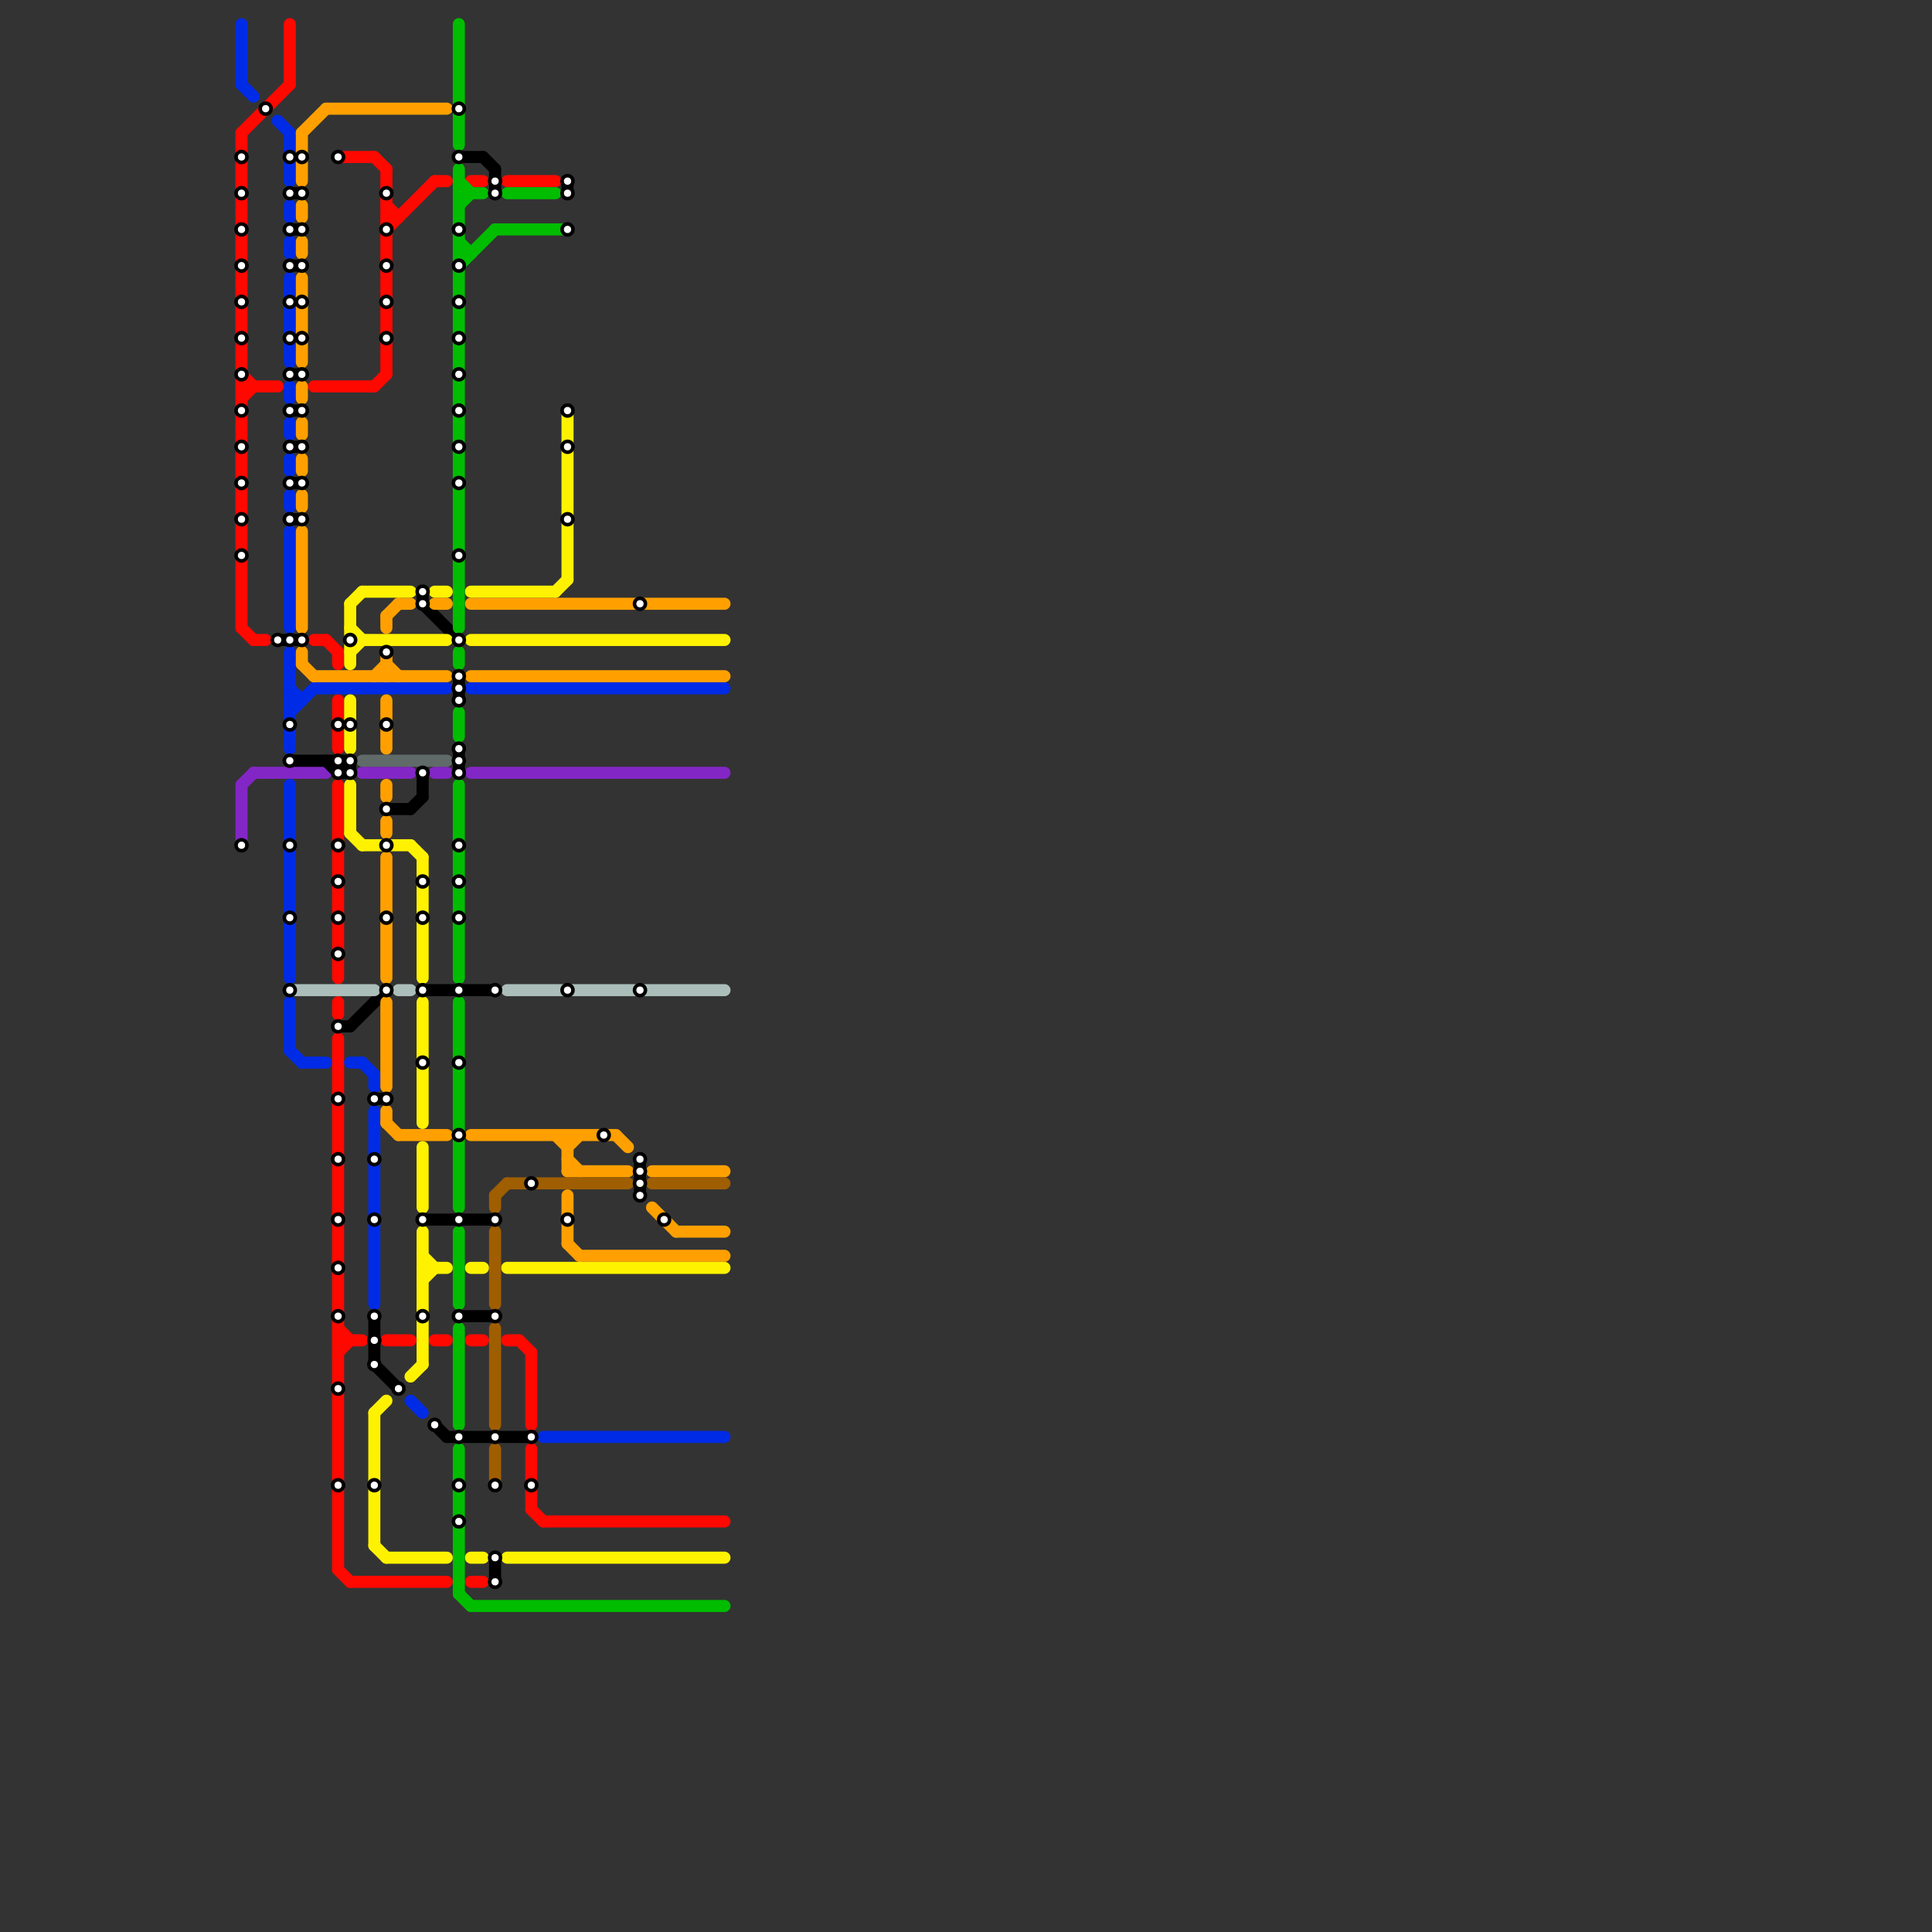 
<svg version="1.1" xmlns="http://www.w3.org/2000/svg" viewBox="0 0 160 160">
<rect x="0" y="0" width="160" height="160" fill="#333333" stroke="none"/>
<style>text { font: 1px Helvetica; font-weight: 600; white-space: pre; dominant-baseline: central; } line { stroke-width: 1; fill: none; stroke-linecap: round; stroke-linejoin: round; } .c0 { stroke: #ff0800 } .c1 { stroke: #002be6 } .c2 { stroke: #8326c6 } .c3 { stroke: #000000 } .c4 { stroke: #abbeba } .c5 { stroke: #ffa000 } .c6 { stroke: #fff200 } .c7 { stroke: #606b69 } .c8 { stroke: #00bd00 } .c9 { stroke: #9f5e00 }</style><defs><g id="wm-xf"><circle r="1.2" fill="#000"/><circle r="0.9" fill="#fff"/><circle r="0.6" fill="#000"/><circle r="0.3" fill="#fff"/></g><g id="wm"><circle r="0.6" fill="#000"/><circle r="0.3" fill="#fff"/></g></defs><line class="c0" x1="20" y1="11" x2="24" y2="7"/><line class="c0" x1="21" y1="53" x2="22" y2="53"/><line class="c0" x1="20" y1="33" x2="21" y2="32"/><line class="c0" x1="36" y1="111" x2="37" y2="111"/><line class="c0" x1="44" y1="125" x2="45" y2="126"/><line class="c0" x1="31" y1="32" x2="32" y2="31"/><line class="c0" x1="43" y1="111" x2="44" y2="112"/><line class="c0" x1="44" y1="112" x2="44" y2="118"/><line class="c0" x1="20" y1="11" x2="20" y2="52"/><line class="c0" x1="28" y1="54" x2="28" y2="55"/><line class="c0" x1="28" y1="83" x2="28" y2="84"/><line class="c0" x1="36" y1="15" x2="37" y2="15"/><line class="c0" x1="28" y1="58" x2="28" y2="62"/><line class="c0" x1="29" y1="131" x2="37" y2="131"/><line class="c0" x1="28" y1="111" x2="30" y2="111"/><line class="c0" x1="42" y1="15" x2="46" y2="15"/><line class="c0" x1="20" y1="31" x2="21" y2="32"/><line class="c0" x1="32" y1="18" x2="33" y2="18"/><line class="c0" x1="44" y1="120" x2="44" y2="125"/><line class="c0" x1="28" y1="13" x2="31" y2="13"/><line class="c0" x1="24" y1="2" x2="24" y2="7"/><line class="c0" x1="28" y1="130" x2="29" y2="131"/><line class="c0" x1="28" y1="65" x2="28" y2="81"/><line class="c0" x1="32" y1="17" x2="33" y2="18"/><line class="c0" x1="42" y1="111" x2="43" y2="111"/><line class="c0" x1="28" y1="112" x2="29" y2="111"/><line class="c0" x1="39" y1="111" x2="40" y2="111"/><line class="c0" x1="45" y1="126" x2="60" y2="126"/><line class="c0" x1="26" y1="32" x2="31" y2="32"/><line class="c0" x1="20" y1="32" x2="23" y2="32"/><line class="c0" x1="39" y1="131" x2="40" y2="131"/><line class="c0" x1="26" y1="53" x2="27" y2="53"/><line class="c0" x1="32" y1="19" x2="36" y2="15"/><line class="c0" x1="32" y1="111" x2="34" y2="111"/><line class="c0" x1="32" y1="14" x2="32" y2="31"/><line class="c0" x1="28" y1="86" x2="28" y2="130"/><line class="c0" x1="28" y1="110" x2="29" y2="111"/><line class="c0" x1="39" y1="15" x2="40" y2="15"/><line class="c0" x1="20" y1="52" x2="21" y2="53"/><line class="c0" x1="31" y1="13" x2="32" y2="14"/><line class="c0" x1="27" y1="53" x2="28" y2="54"/><line class="c1" x1="24" y1="20" x2="24" y2="21"/><line class="c1" x1="24" y1="11" x2="24" y2="15"/><line class="c1" x1="24" y1="32" x2="24" y2="33"/><line class="c1" x1="24" y1="17" x2="24" y2="18"/><line class="c1" x1="31" y1="92" x2="31" y2="108"/><line class="c1" x1="24" y1="23" x2="24" y2="30"/><line class="c1" x1="20" y1="7" x2="21" y2="8"/><line class="c1" x1="24" y1="59" x2="26" y2="57"/><line class="c1" x1="29" y1="88" x2="30" y2="88"/><line class="c1" x1="30" y1="88" x2="31" y2="89"/><line class="c1" x1="31" y1="89" x2="31" y2="90"/><line class="c1" x1="25" y1="88" x2="27" y2="88"/><line class="c1" x1="24" y1="35" x2="24" y2="36"/><line class="c1" x1="45" y1="119" x2="60" y2="119"/><line class="c1" x1="24" y1="44" x2="24" y2="52"/><line class="c1" x1="24" y1="58" x2="25" y2="58"/><line class="c1" x1="34" y1="116" x2="35" y2="117"/><line class="c1" x1="24" y1="41" x2="24" y2="42"/><line class="c1" x1="24" y1="83" x2="24" y2="87"/><line class="c1" x1="24" y1="87" x2="25" y2="88"/><line class="c1" x1="20" y1="2" x2="20" y2="7"/><line class="c1" x1="39" y1="57" x2="60" y2="57"/><line class="c1" x1="23" y1="10" x2="24" y2="11"/><line class="c1" x1="26" y1="57" x2="37" y2="57"/><line class="c1" x1="24" y1="57" x2="25" y2="58"/><line class="c1" x1="24" y1="38" x2="24" y2="39"/><line class="c1" x1="24" y1="65" x2="24" y2="81"/><line class="c1" x1="24" y1="54" x2="24" y2="62"/><line class="c2" x1="20" y1="65" x2="20" y2="70"/><line class="c2" x1="21" y1="64" x2="27" y2="64"/><line class="c2" x1="39" y1="64" x2="60" y2="64"/><line class="c2" x1="30" y1="64" x2="34" y2="64"/><line class="c2" x1="20" y1="65" x2="21" y2="64"/><line class="c2" x1="36" y1="64" x2="37" y2="64"/><line class="c3" x1="35" y1="50" x2="38" y2="53"/><line class="c3" x1="36" y1="118" x2="37" y2="119"/><line class="c3" x1="31" y1="109" x2="31" y2="113"/><line class="c3" x1="24" y1="40" x2="25" y2="40"/><line class="c3" x1="38" y1="56" x2="38" y2="58"/><line class="c3" x1="28" y1="63" x2="29" y2="64"/><line class="c3" x1="40" y1="13" x2="41" y2="14"/><line class="c3" x1="28" y1="64" x2="29" y2="64"/><line class="c3" x1="24" y1="37" x2="25" y2="37"/><line class="c3" x1="31" y1="113" x2="33" y2="115"/><line class="c3" x1="31" y1="91" x2="32" y2="91"/><line class="c3" x1="24" y1="22" x2="25" y2="22"/><line class="c3" x1="38" y1="13" x2="40" y2="13"/><line class="c3" x1="35" y1="64" x2="35" y2="66"/><line class="c3" x1="53" y1="96" x2="53" y2="99"/><line class="c3" x1="34" y1="67" x2="35" y2="66"/><line class="c3" x1="24" y1="19" x2="25" y2="19"/><line class="c3" x1="28" y1="63" x2="28" y2="64"/><line class="c3" x1="29" y1="85" x2="32" y2="82"/><line class="c3" x1="24" y1="63" x2="29" y2="63"/><line class="c3" x1="28" y1="64" x2="29" y2="63"/><line class="c3" x1="28" y1="85" x2="29" y2="85"/><line class="c3" x1="27" y1="63" x2="28" y2="64"/><line class="c3" x1="35" y1="49" x2="35" y2="50"/><line class="c3" x1="24" y1="31" x2="25" y2="31"/><line class="c3" x1="29" y1="63" x2="29" y2="64"/><line class="c3" x1="24" y1="16" x2="25" y2="16"/><line class="c3" x1="41" y1="129" x2="41" y2="131"/><line class="c3" x1="47" y1="15" x2="47" y2="16"/><line class="c3" x1="23" y1="53" x2="25" y2="53"/><line class="c3" x1="37" y1="119" x2="44" y2="119"/><line class="c3" x1="41" y1="14" x2="41" y2="16"/><line class="c3" x1="32" y1="67" x2="34" y2="67"/><line class="c3" x1="24" y1="43" x2="25" y2="43"/><line class="c3" x1="35" y1="82" x2="41" y2="82"/><line class="c3" x1="35" y1="101" x2="41" y2="101"/><line class="c3" x1="38" y1="109" x2="41" y2="109"/><line class="c3" x1="38" y1="62" x2="38" y2="64"/><line class="c3" x1="24" y1="34" x2="25" y2="34"/><line class="c4" x1="24" y1="82" x2="31" y2="82"/><line class="c4" x1="42" y1="82" x2="60" y2="82"/><line class="c4" x1="33" y1="82" x2="34" y2="82"/><line class="c5" x1="32" y1="83" x2="32" y2="90"/><line class="c5" x1="25" y1="55" x2="26" y2="56"/><line class="c5" x1="25" y1="17" x2="25" y2="18"/><line class="c5" x1="25" y1="11" x2="27" y2="9"/><line class="c5" x1="25" y1="11" x2="25" y2="15"/><line class="c5" x1="25" y1="23" x2="25" y2="30"/><line class="c5" x1="39" y1="56" x2="60" y2="56"/><line class="c5" x1="32" y1="51" x2="32" y2="52"/><line class="c5" x1="32" y1="68" x2="32" y2="69"/><line class="c5" x1="46" y1="94" x2="47" y2="95"/><line class="c5" x1="36" y1="50" x2="37" y2="50"/><line class="c5" x1="32" y1="65" x2="32" y2="66"/><line class="c5" x1="25" y1="44" x2="25" y2="52"/><line class="c5" x1="32" y1="92" x2="32" y2="93"/><line class="c5" x1="26" y1="56" x2="37" y2="56"/><line class="c5" x1="25" y1="20" x2="25" y2="21"/><line class="c5" x1="25" y1="32" x2="25" y2="33"/><line class="c5" x1="25" y1="38" x2="25" y2="39"/><line class="c5" x1="31" y1="56" x2="32" y2="55"/><line class="c5" x1="32" y1="51" x2="33" y2="50"/><line class="c5" x1="48" y1="104" x2="60" y2="104"/><line class="c5" x1="47" y1="97" x2="52" y2="97"/><line class="c5" x1="47" y1="99" x2="47" y2="103"/><line class="c5" x1="32" y1="93" x2="33" y2="94"/><line class="c5" x1="47" y1="103" x2="48" y2="104"/><line class="c5" x1="32" y1="58" x2="32" y2="62"/><line class="c5" x1="47" y1="95" x2="48" y2="94"/><line class="c5" x1="25" y1="35" x2="25" y2="36"/><line class="c5" x1="39" y1="50" x2="60" y2="50"/><line class="c5" x1="47" y1="96" x2="48" y2="97"/><line class="c5" x1="25" y1="54" x2="25" y2="55"/><line class="c5" x1="32" y1="54" x2="32" y2="56"/><line class="c5" x1="39" y1="94" x2="51" y2="94"/><line class="c5" x1="54" y1="97" x2="60" y2="97"/><line class="c5" x1="56" y1="102" x2="60" y2="102"/><line class="c5" x1="33" y1="50" x2="34" y2="50"/><line class="c5" x1="33" y1="94" x2="37" y2="94"/><line class="c5" x1="27" y1="9" x2="37" y2="9"/><line class="c5" x1="25" y1="41" x2="25" y2="42"/><line class="c5" x1="51" y1="94" x2="52" y2="95"/><line class="c5" x1="47" y1="94" x2="47" y2="97"/><line class="c5" x1="32" y1="55" x2="33" y2="56"/><line class="c5" x1="54" y1="100" x2="56" y2="102"/><line class="c5" x1="32" y1="71" x2="32" y2="81"/><line class="c6" x1="34" y1="114" x2="35" y2="113"/><line class="c6" x1="31" y1="128" x2="32" y2="129"/><line class="c6" x1="30" y1="49" x2="34" y2="49"/><line class="c6" x1="29" y1="69" x2="30" y2="70"/><line class="c6" x1="39" y1="49" x2="46" y2="49"/><line class="c6" x1="34" y1="70" x2="35" y2="71"/><line class="c6" x1="46" y1="49" x2="47" y2="48"/><line class="c6" x1="29" y1="50" x2="30" y2="49"/><line class="c6" x1="42" y1="105" x2="60" y2="105"/><line class="c6" x1="39" y1="53" x2="60" y2="53"/><line class="c6" x1="35" y1="71" x2="35" y2="81"/><line class="c6" x1="39" y1="105" x2="40" y2="105"/><line class="c6" x1="30" y1="70" x2="34" y2="70"/><line class="c6" x1="35" y1="95" x2="35" y2="100"/><line class="c6" x1="31" y1="117" x2="31" y2="128"/><line class="c6" x1="29" y1="52" x2="30" y2="53"/><line class="c6" x1="29" y1="53" x2="37" y2="53"/><line class="c6" x1="35" y1="104" x2="36" y2="105"/><line class="c6" x1="32" y1="129" x2="37" y2="129"/><line class="c6" x1="29" y1="50" x2="29" y2="55"/><line class="c6" x1="29" y1="58" x2="29" y2="62"/><line class="c6" x1="42" y1="129" x2="60" y2="129"/><line class="c6" x1="39" y1="129" x2="40" y2="129"/><line class="c6" x1="35" y1="105" x2="37" y2="105"/><line class="c6" x1="35" y1="106" x2="36" y2="105"/><line class="c6" x1="35" y1="102" x2="35" y2="113"/><line class="c6" x1="35" y1="83" x2="35" y2="93"/><line class="c6" x1="47" y1="34" x2="47" y2="48"/><line class="c6" x1="29" y1="54" x2="30" y2="53"/><line class="c6" x1="29" y1="65" x2="29" y2="69"/><line class="c6" x1="31" y1="117" x2="32" y2="116"/><line class="c6" x1="36" y1="49" x2="37" y2="49"/><line class="c7" x1="30" y1="63" x2="37" y2="63"/><line class="c8" x1="38" y1="110" x2="38" y2="118"/><line class="c8" x1="39" y1="133" x2="60" y2="133"/><line class="c8" x1="38" y1="22" x2="41" y2="19"/><line class="c8" x1="38" y1="83" x2="38" y2="100"/><line class="c8" x1="38" y1="54" x2="38" y2="55"/><line class="c8" x1="38" y1="16" x2="40" y2="16"/><line class="c8" x1="38" y1="14" x2="38" y2="52"/><line class="c8" x1="42" y1="16" x2="46" y2="16"/><line class="c8" x1="38" y1="65" x2="38" y2="81"/><line class="c8" x1="38" y1="15" x2="39" y2="16"/><line class="c8" x1="38" y1="2" x2="38" y2="12"/><line class="c8" x1="38" y1="120" x2="38" y2="132"/><line class="c8" x1="41" y1="19" x2="47" y2="19"/><line class="c8" x1="38" y1="17" x2="39" y2="16"/><line class="c8" x1="38" y1="20" x2="39" y2="21"/><line class="c8" x1="38" y1="102" x2="38" y2="108"/><line class="c8" x1="38" y1="21" x2="39" y2="21"/><line class="c8" x1="38" y1="59" x2="38" y2="61"/><line class="c8" x1="38" y1="132" x2="39" y2="133"/><line class="c9" x1="42" y1="98" x2="52" y2="98"/><line class="c9" x1="41" y1="102" x2="41" y2="108"/><line class="c9" x1="41" y1="99" x2="42" y2="98"/><line class="c9" x1="41" y1="120" x2="41" y2="123"/><line class="c9" x1="41" y1="99" x2="41" y2="100"/><line class="c9" x1="54" y1="98" x2="60" y2="98"/><line class="c9" x1="41" y1="110" x2="41" y2="118"/>

<use x="20" y="13" href="#wm"/><use x="20" y="16" href="#wm"/><use x="20" y="19" href="#wm"/><use x="20" y="22" href="#wm"/><use x="20" y="25" href="#wm"/><use x="20" y="28" href="#wm"/><use x="20" y="31" href="#wm"/><use x="20" y="34" href="#wm"/><use x="20" y="37" href="#wm"/><use x="20" y="40" href="#wm"/><use x="20" y="43" href="#wm"/><use x="20" y="46" href="#wm"/><use x="20" y="70" href="#wm"/><use x="22" y="9" href="#wm"/><use x="23" y="53" href="#wm"/><use x="24" y="13" href="#wm"/><use x="24" y="16" href="#wm"/><use x="24" y="19" href="#wm"/><use x="24" y="22" href="#wm"/><use x="24" y="25" href="#wm"/><use x="24" y="28" href="#wm"/><use x="24" y="31" href="#wm"/><use x="24" y="34" href="#wm"/><use x="24" y="37" href="#wm"/><use x="24" y="40" href="#wm"/><use x="24" y="43" href="#wm"/><use x="24" y="53" href="#wm"/><use x="24" y="60" href="#wm"/><use x="24" y="63" href="#wm"/><use x="24" y="70" href="#wm"/><use x="24" y="76" href="#wm"/><use x="24" y="82" href="#wm"/><use x="25" y="13" href="#wm"/><use x="25" y="16" href="#wm"/><use x="25" y="19" href="#wm"/><use x="25" y="22" href="#wm"/><use x="25" y="25" href="#wm"/><use x="25" y="28" href="#wm"/><use x="25" y="31" href="#wm"/><use x="25" y="34" href="#wm"/><use x="25" y="37" href="#wm"/><use x="25" y="40" href="#wm"/><use x="25" y="43" href="#wm"/><use x="25" y="53" href="#wm"/><use x="28" y="101" href="#wm"/><use x="28" y="105" href="#wm"/><use x="28" y="109" href="#wm"/><use x="28" y="115" href="#wm"/><use x="28" y="123" href="#wm"/><use x="28" y="13" href="#wm"/><use x="28" y="60" href="#wm"/><use x="28" y="63" href="#wm"/><use x="28" y="64" href="#wm"/><use x="28" y="70" href="#wm"/><use x="28" y="73" href="#wm"/><use x="28" y="76" href="#wm"/><use x="28" y="79" href="#wm"/><use x="28" y="85" href="#wm"/><use x="28" y="91" href="#wm"/><use x="28" y="96" href="#wm"/><use x="29" y="53" href="#wm"/><use x="29" y="60" href="#wm"/><use x="29" y="63" href="#wm"/><use x="29" y="64" href="#wm"/><use x="31" y="101" href="#wm"/><use x="31" y="109" href="#wm"/><use x="31" y="111" href="#wm"/><use x="31" y="113" href="#wm"/><use x="31" y="123" href="#wm"/><use x="31" y="91" href="#wm"/><use x="31" y="96" href="#wm"/><use x="32" y="16" href="#wm"/><use x="32" y="19" href="#wm"/><use x="32" y="22" href="#wm"/><use x="32" y="25" href="#wm"/><use x="32" y="28" href="#wm"/><use x="32" y="54" href="#wm"/><use x="32" y="60" href="#wm"/><use x="32" y="67" href="#wm"/><use x="32" y="70" href="#wm"/><use x="32" y="76" href="#wm"/><use x="32" y="82" href="#wm"/><use x="32" y="91" href="#wm"/><use x="33" y="115" href="#wm"/><use x="35" y="101" href="#wm"/><use x="35" y="109" href="#wm"/><use x="35" y="49" href="#wm"/><use x="35" y="50" href="#wm"/><use x="35" y="64" href="#wm"/><use x="35" y="73" href="#wm"/><use x="35" y="76" href="#wm"/><use x="35" y="82" href="#wm"/><use x="35" y="88" href="#wm"/><use x="36" y="118" href="#wm"/><use x="38" y="101" href="#wm"/><use x="38" y="109" href="#wm"/><use x="38" y="119" href="#wm"/><use x="38" y="123" href="#wm"/><use x="38" y="126" href="#wm"/><use x="38" y="13" href="#wm"/><use x="38" y="19" href="#wm"/><use x="38" y="22" href="#wm"/><use x="38" y="25" href="#wm"/><use x="38" y="28" href="#wm"/><use x="38" y="31" href="#wm"/><use x="38" y="34" href="#wm"/><use x="38" y="37" href="#wm"/><use x="38" y="40" href="#wm"/><use x="38" y="46" href="#wm"/><use x="38" y="53" href="#wm"/><use x="38" y="56" href="#wm"/><use x="38" y="57" href="#wm"/><use x="38" y="58" href="#wm"/><use x="38" y="62" href="#wm"/><use x="38" y="63" href="#wm"/><use x="38" y="64" href="#wm"/><use x="38" y="70" href="#wm"/><use x="38" y="73" href="#wm"/><use x="38" y="76" href="#wm"/><use x="38" y="82" href="#wm"/><use x="38" y="88" href="#wm"/><use x="38" y="9" href="#wm"/><use x="38" y="94" href="#wm"/><use x="41" y="101" href="#wm"/><use x="41" y="109" href="#wm"/><use x="41" y="119" href="#wm"/><use x="41" y="123" href="#wm"/><use x="41" y="129" href="#wm"/><use x="41" y="131" href="#wm"/><use x="41" y="15" href="#wm"/><use x="41" y="16" href="#wm"/><use x="41" y="82" href="#wm"/><use x="44" y="119" href="#wm"/><use x="44" y="123" href="#wm"/><use x="44" y="98" href="#wm"/><use x="47" y="101" href="#wm"/><use x="47" y="15" href="#wm"/><use x="47" y="16" href="#wm"/><use x="47" y="19" href="#wm"/><use x="47" y="34" href="#wm"/><use x="47" y="37" href="#wm"/><use x="47" y="43" href="#wm"/><use x="47" y="82" href="#wm"/><use x="50" y="94" href="#wm"/><use x="53" y="50" href="#wm"/><use x="53" y="82" href="#wm"/><use x="53" y="96" href="#wm"/><use x="53" y="97" href="#wm"/><use x="53" y="98" href="#wm"/><use x="53" y="99" href="#wm"/><use x="55" y="101" href="#wm"/>
</svg>

